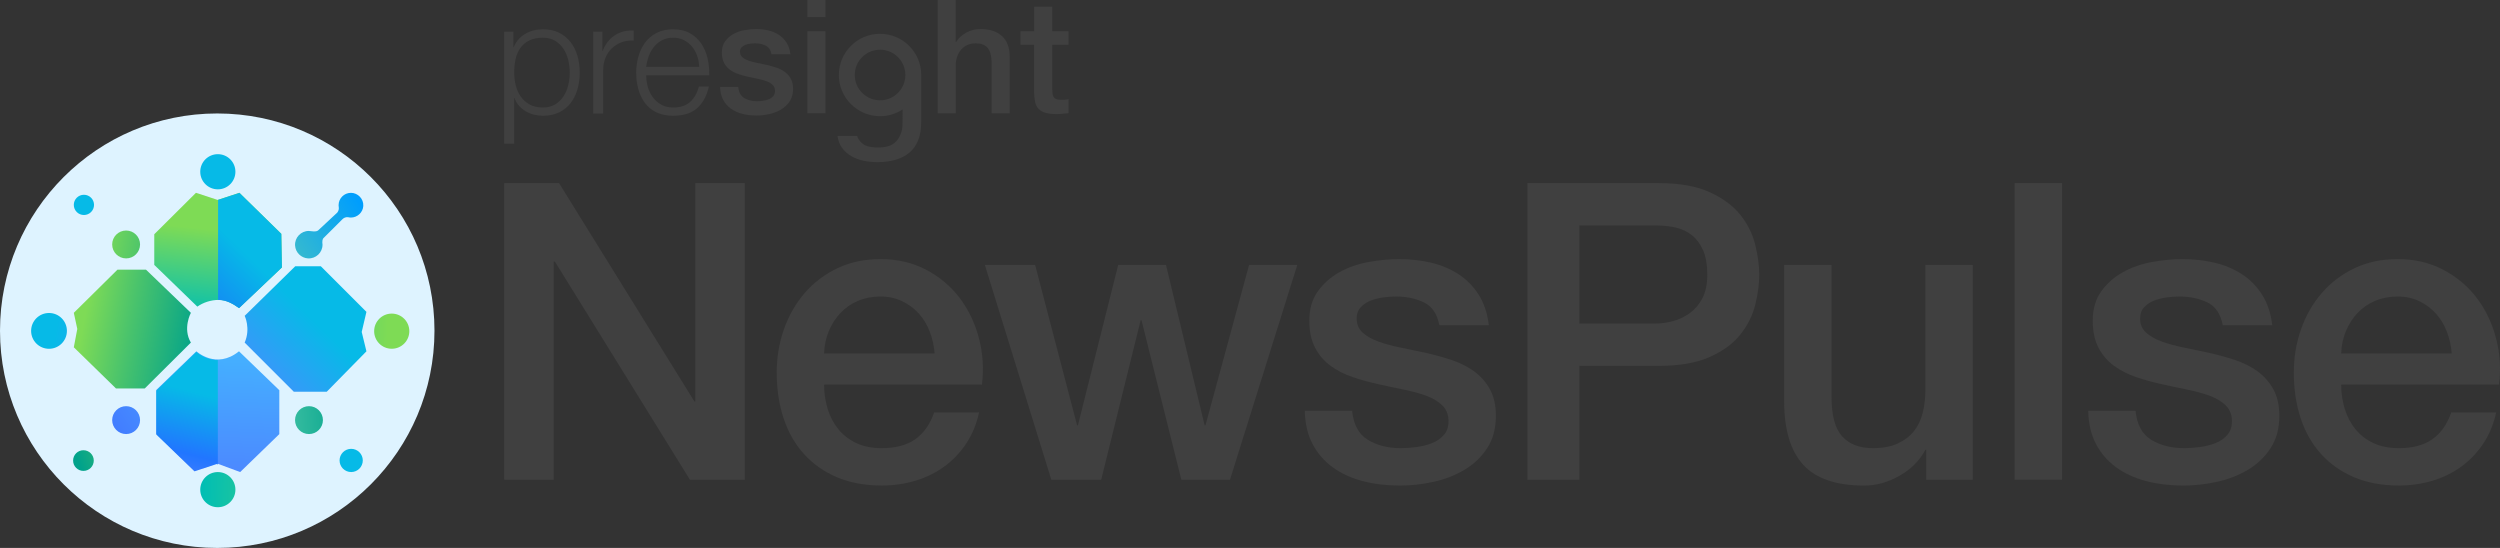 <?xml version="1.0" encoding="UTF-8"?>
<svg id="Layer_1" data-name="Layer 1" xmlns="http://www.w3.org/2000/svg" xmlns:xlink="http://www.w3.org/1999/xlink" viewBox="0 0 1983.53 434.74">
  <rect x="0" y="0" width="1983.53" height="434.74" fill="#333333" stroke="none"/>
  <defs>
    <style>
      .cls-1 {
        fill: #404040;
      }

      .cls-2 {
        fill: #06bae7;
      }

      .cls-3 {
        fill: #def3ff;
      }

      .cls-4 {
        fill: url(#linear-gradient-8);
      }

      .cls-5 {
        fill: url(#linear-gradient-7);
      }

      .cls-6 {
        fill: url(#linear-gradient-5);
      }

      .cls-7 {
        fill: url(#linear-gradient-6);
      }

      .cls-8 {
        fill: url(#linear-gradient-9);
      }

      .cls-9 {
        fill: url(#linear-gradient-4);
      }

      .cls-10 {
        fill: url(#linear-gradient-3);
      }

      .cls-11 {
        fill: url(#linear-gradient-2);
      }

      .cls-12 {
        fill: url(#linear-gradient);
      }

      .cls-13 {
        fill: url(#linear-gradient-10);
      }

      .cls-14 {
        fill: url(#linear-gradient-11);
      }

      .cls-15 {
        fill: url(#linear-gradient-12);
      }

      .cls-16 {
        fill: url(#linear-gradient-13);
      }

      .cls-17 {
        fill: url(#linear-gradient-14);
      }

      .cls-18 {
        fill: url(#linear-gradient-15);
      }
    </style>
    <linearGradient id="linear-gradient" x1="161.01" y1="312.32" x2="175.62" y2="174.55" gradientUnits="userSpaceOnUse">
      <stop offset=".14" stop-color="#00beb4"/>
      <stop offset=".26" stop-color="#1d50d2"/>
      <stop offset=".42" stop-color="#00beb4"/>
      <stop offset=".94" stop-color="#7edb55"/>
    </linearGradient>
    <linearGradient id="linear-gradient-2" x1="176.24" y1="237.98" x2="166.5" y2="491.26" gradientUnits="userSpaceOnUse">
      <stop offset=".07" stop-color="#42bbff"/>
      <stop offset="1" stop-color="#5657ff"/>
    </linearGradient>
    <linearGradient id="linear-gradient-3" x1="157.03" y1="351.95" x2="250.96" y2="255.92" gradientUnits="userSpaceOnUse">
      <stop offset="0" stop-color="#3d6bff"/>
      <stop offset=".24" stop-color="#417aff"/>
      <stop offset=".46" stop-color="#478eff"/>
      <stop offset="1" stop-color="#06bae7"/>
    </linearGradient>
    <linearGradient id="linear-gradient-4" x1="181.98" y1="275.49" x2="46.29" y2="250.44" gradientUnits="userSpaceOnUse">
      <stop offset=".18" stop-color="#00a28b"/>
      <stop offset=".58" stop-color="#49c36c"/>
      <stop offset=".85" stop-color="#7edb56"/>
    </linearGradient>
    <linearGradient id="linear-gradient-5" x1="186.44" y1="207.44" x2="286.29" y2="271.06" gradientTransform="translate(0 434.51) scale(1 -1)" gradientUnits="userSpaceOnUse">
      <stop offset=".07" stop-color="#5cceae"/>
      <stop offset="1" stop-color="#009efd"/>
    </linearGradient>
    <linearGradient id="linear-gradient-6" x1="47.88" y1="254.32" x2="324.31" y2="263.19" xlink:href="#linear-gradient"/>
    <linearGradient id="linear-gradient-7" x1="154.23" y1="311.6" x2="168.84" y2="173.83" xlink:href="#linear-gradient-3"/>
    <linearGradient id="linear-gradient-8" x1="43.71" y1="384.34" x2="320.14" y2="393.21" xlink:href="#linear-gradient"/>
    <linearGradient id="linear-gradient-9" x1="191.43" y1="98.01" x2="286.41" y2="103.65" gradientTransform="translate(0 434.51) scale(1 -1)" gradientUnits="userSpaceOnUse">
      <stop offset=".07" stop-color="#5cceae"/>
      <stop offset=".93" stop-color="#00a28b"/>
    </linearGradient>
    <linearGradient id="linear-gradient-10" x1="54.53" y1="364.99" x2="190.53" y2="270.38" xlink:href="#linear-gradient-3"/>
    <linearGradient id="linear-gradient-11" x1="45.25" y1="61.17" x2="140.95" y2="97.35" gradientTransform="translate(0 434.51) scale(1 -1)" xlink:href="#linear-gradient-4"/>
    <linearGradient id="linear-gradient-12" x1="179.58" y1="288.51" x2="43.89" y2="263.46" xlink:href="#linear-gradient-3"/>
    <linearGradient id="linear-gradient-13" x1="193.83" y1="211.27" x2="58.15" y2="186.22" xlink:href="#linear-gradient-4"/>
    <linearGradient id="linear-gradient-14" x1="94.88" y1="291.16" x2="188.82" y2="195.13" gradientUnits="userSpaceOnUse">
      <stop offset="0" stop-color="#214cdb"/>
      <stop offset=".23" stop-color="#1e5be8"/>
      <stop offset=".46" stop-color="#1b71fa"/>
      <stop offset="1" stop-color="#06bae7"/>
    </linearGradient>
    <linearGradient id="linear-gradient-15" x1="133.26" y1="398.93" x2="155.52" y2="311.26" gradientUnits="userSpaceOnUse">
      <stop offset=".03" stop-color="#5982ff"/>
      <stop offset=".19" stop-color="#477eff"/>
      <stop offset=".46" stop-color="#2176ff"/>
      <stop offset="1" stop-color="#06bae7"/>
    </linearGradient>
  </defs>
  <circle class="cls-3" cx="172.36" cy="262.38" r="172.36"/>
  <g>
    <g>
      <path class="cls-1" d="M585.71,68.98c.42,4.2,2.01,7.13,4.78,8.81,2.77,1.68,6.08,2.52,9.94,2.52,1.34,0,2.87-.1,4.59-.31,1.72-.21,3.34-.61,4.85-1.2,1.51-.59,2.75-1.45,3.71-2.58.96-1.13,1.4-2.62,1.32-4.47-.08-1.84-.75-3.36-2.01-4.53-1.26-1.17-2.88-2.12-4.85-2.83-1.97-.71-4.22-1.32-6.73-1.83-2.52-.5-5.08-1.05-7.68-1.64-2.69-.59-5.27-1.3-7.74-2.14-2.48-.84-4.7-1.97-6.67-3.4-1.97-1.43-3.55-3.25-4.72-5.48-1.18-2.22-1.76-4.97-1.76-8.24,0-3.52.86-6.48,2.58-8.87,1.72-2.39,3.9-4.32,6.55-5.79,2.64-1.47,5.58-2.5,8.81-3.08,3.23-.59,6.31-.88,9.25-.88,3.36,0,6.57.36,9.63,1.07,3.06.71,5.83,1.87,8.31,3.46,2.47,1.59,4.53,3.67,6.17,6.23,1.64,2.56,2.66,5.65,3.08,9.25h-14.98c-.67-3.44-2.25-5.75-4.72-6.92-2.48-1.17-5.31-1.76-8.5-1.76-1.01,0-2.2.09-3.59.25-1.38.17-2.69.48-3.9.94-1.22.46-2.25,1.13-3.08,2.01-.84.88-1.26,2.04-1.26,3.46,0,1.76.61,3.19,1.83,4.28,1.22,1.09,2.81,1.99,4.78,2.71,1.97.71,4.22,1.32,6.73,1.83,2.52.5,5.12,1.05,7.8,1.64,2.6.59,5.16,1.3,7.68,2.14,2.52.84,4.76,1.97,6.73,3.4,1.97,1.43,3.57,3.23,4.78,5.41,1.22,2.18,1.83,4.87,1.83,8.06,0,3.86-.88,7.13-2.64,9.82-1.76,2.69-4.05,4.87-6.86,6.55-2.81,1.68-5.94,2.89-9.38,3.65-3.44.75-6.84,1.13-10.2,1.13-4.11,0-7.91-.46-11.39-1.38-3.48-.92-6.5-2.33-9.06-4.22-2.56-1.89-4.57-4.24-6.04-7.05-1.47-2.81-2.25-6.15-2.33-10.01h14.35Z"/>
      <path class="cls-1" d="M640.59,0h14.35v13.59h-14.35V0ZM640.59,24.8h14.35v65.08h-14.35V24.8Z"/>
      <path class="cls-1" d="M743.96,0h14.35v33.36h.25c1.76-2.94,4.38-5.39,7.87-7.36,3.48-1.97,7.36-2.96,11.64-2.96,7.13,0,12.75,1.85,16.87,5.54,4.11,3.69,6.17,9.23,6.17,16.62v44.69h-14.35v-40.91c-.17-5.12-1.26-8.83-3.27-11.14-2.01-2.31-5.16-3.46-9.44-3.46-2.43,0-4.62.44-6.55,1.32-1.93.88-3.57,2.1-4.91,3.65-1.34,1.55-2.39,3.38-3.15,5.48-.76,2.1-1.13,4.32-1.13,6.67v38.39h-14.35V0Z"/>
      <path class="cls-1" d="M809.67,24.8h10.83V5.29h14.35v19.51h12.96v10.7h-12.96v34.74c0,1.51.06,2.81.19,3.9.13,1.09.42,2.01.88,2.77.46.75,1.15,1.32,2.08,1.7.92.38,2.18.57,3.78.57,1.01,0,2.01-.02,3.02-.06,1.01-.04,2.01-.19,3.02-.44v11.08c-1.59.17-3.15.33-4.66.5-1.51.17-3.06.25-4.66.25-3.78,0-6.82-.36-9.13-1.07-2.31-.71-4.11-1.76-5.41-3.15-1.3-1.38-2.18-3.13-2.64-5.22-.46-2.1-.74-4.49-.82-7.18v-38.39h-10.83v-10.7Z"/>
    </g>
    <path class="cls-1" d="M407.34,25.12v12.34h.25c1.84-4.53,4.85-8.03,9-10.51,4.15-2.47,8.87-3.71,14.16-3.71,4.95,0,9.25.92,12.9,2.77,3.65,1.85,6.69,4.34,9.13,7.49,2.43,3.15,4.24,6.8,5.41,10.95,1.17,4.15,1.76,8.54,1.76,13.15s-.59,9-1.76,13.15c-1.18,4.15-2.98,7.8-5.41,10.95-2.43,3.15-5.47,5.62-9.13,7.43s-7.95,2.71-12.9,2.71c-2.35,0-4.7-.29-7.05-.88-2.35-.59-4.53-1.47-6.55-2.64-2.01-1.18-3.8-2.64-5.35-4.41-1.55-1.76-2.75-3.82-3.59-6.17h-.25v36.25h-7.93V25.12h7.3ZM450.83,47.59c-.8-3.31-2.06-6.27-3.78-8.87-1.72-2.6-3.92-4.72-6.61-6.36-2.69-1.64-5.92-2.45-9.69-2.45-4.36,0-8.01.76-10.95,2.27-2.94,1.51-5.29,3.53-7.05,6.04-1.76,2.52-3,5.46-3.71,8.81-.71,3.36-1.07,6.88-1.07,10.57,0,3.36.4,6.69,1.2,10.01.8,3.32,2.1,6.27,3.9,8.88,1.8,2.6,4.15,4.72,7.05,6.36,2.89,1.64,6.44,2.45,10.64,2.45,3.78,0,7.01-.82,9.69-2.45,2.68-1.64,4.89-3.75,6.61-6.36,1.72-2.6,2.98-5.56,3.78-8.88.8-3.31,1.2-6.65,1.2-10.01s-.4-6.69-1.2-10.01Z"/>
    <path class="cls-1" d="M477.96,25.12v15.23h.25c2.01-5.29,5.14-9.36,9.38-12.21,4.24-2.85,9.29-4.15,15.17-3.9v7.93c-3.61-.17-6.88.31-9.82,1.45-2.94,1.13-5.48,2.75-7.62,4.85-2.14,2.1-3.8,4.59-4.97,7.49-1.18,2.9-1.76,6.06-1.76,9.5v34.62h-7.93V25.12h7.3Z"/>
    <path class="cls-1" d="M513.9,68.61c.8,3.06,2.08,5.81,3.84,8.24,1.76,2.44,3.98,4.45,6.67,6.04,2.68,1.6,5.92,2.39,9.69,2.39,5.79,0,10.32-1.51,13.59-4.53s5.54-7.05,6.8-12.08h7.93c-1.68,7.39-4.76,13.09-9.25,17.12-4.49,4.03-10.85,6.04-19.07,6.04-5.12,0-9.55-.9-13.28-2.71-3.73-1.8-6.78-4.28-9.13-7.43-2.35-3.15-4.09-6.8-5.22-10.95-1.13-4.16-1.7-8.54-1.7-13.15,0-4.28.57-8.48,1.7-12.59,1.13-4.11,2.87-7.78,5.22-11.01,2.35-3.23,5.39-5.83,9.13-7.8,3.73-1.97,8.16-2.96,13.28-2.96s9.65,1.05,13.34,3.15c3.69,2.1,6.69,4.85,9,8.24,2.31,3.4,3.97,7.3,4.97,11.71,1.01,4.41,1.43,8.88,1.26,13.41h-49.97c0,2.85.4,5.81,1.2,8.87ZM553.17,44.38c-.97-2.77-2.33-5.22-4.09-7.36-1.76-2.14-3.9-3.86-6.42-5.16-2.52-1.3-5.37-1.95-8.56-1.95s-6.17.65-8.69,1.95c-2.52,1.3-4.66,3.02-6.42,5.16-1.76,2.14-3.17,4.62-4.22,7.43-1.05,2.81-1.74,5.68-2.08,8.62h42.04c-.09-3.02-.61-5.92-1.57-8.69Z"/>
    <path class="cls-1" d="M730.92,59.5c0-18.02-14.66-32.68-32.69-32.68s-32.68,14.66-32.68,32.68,14.66,32.68,32.68,32.68c6.61,0,12.77-1.98,17.92-5.37l-.08,11.8c0,5.83-2.28,10.65-5.21,13.75-2.93,3.1-7.55,4.65-13.87,4.65-2.01,0-3.94-.11-5.77-.34-1.83-.23-3.5-.73-5.01-1.5-1.51-.78-2.81-1.85-3.91-3.21-1.02-1.27-1.65-2.22-2.21-4.08h-15.61c.5,3.5,1.65,6.67,3.41,9.14,2.01,2.83,4.51,5.1,7.48,6.84,2.97,1.73,6.27,2.96,9.88,3.69,3.61.73,7.21,1.09,10.78,1.09,11.26,0,19.88-2.62,25.88-7.86,5.99-5.24,8.99-13.2,8.99-23.86v-36.87s0,.04,0,.06c0-.2.02-.4.02-.6ZM698.24,79.59c-11.07,0-20.08-9.01-20.08-20.08s9.01-20.08,20.08-20.08,20.09,9.01,20.09,20.08-9.01,20.08-20.09,20.08Z"/>
  </g>
  <g>
    <path class="cls-12" d="M122.4,210.18v-24.33l33.08-32.88,17.23,5.66,17.23-5.66,33.25,32.54.46,26.69-33.97,32.24c-4.63-3.26-10.03-6.48-16.17-6.48s-12.3,2.04-16.95,5.32l-34.16-33.11v.02Z"/>
    <path class="cls-11" d="M155.84,278.72s15.71,14.64,33.78,0l31.99,30.88v34.83l-31.05,30.1-18.64-6.9-17.6,5.8-30.29-29.21v-34.83l31.8-30.69.02.02Z"/>
    <path class="cls-10" d="M194.12,250.56s4.92,10.03,0,21.26l38.97,38.97h26.17l31.47-32.05-3.74-15.37,3.74-15.94-36.2-36.2h-20.26l-40.15,39.35v-.02Z"/>
    <path class="cls-9" d="M151.44,248.2s-6.69,12.39,0,23.62l-36.6,36.39h-22.82l-33.46-32.66,2.76-14.56-2.76-12.79,34.64-34.24h22.63l35.61,34.24Z"/>
    <path class="cls-6" d="M288.24,163.44c-.32,5.13-4.73,9.21-9.87,9.17-.76,0-1.51-.1-2.21-.27h-.1c-1.6-.19-3.18.4-4.31,1.53-3.64,3.64-14.01,14.03-14.98,14.93-1.09.99-1.05,3.16-1.03,3.53v.06c.1.57.15,1.16.15,1.75,0,6.25-5.26,11.27-11.59,10.87-5.43-.34-9.84-4.75-10.18-10.18-.4-6.33,4.63-11.59,10.87-11.59.67,0,1.33.06,1.96.19h.06c4.63.74,5.64-.84,5.64-.84l15-13.97c1.24-1.64,1.24-3.22,1.16-3.89v-.02c0-.08-.02-.17-.04-.25v-.06h0c-.08-.51-.13-1.05-.13-1.58,0-5.41,4.38-9.82,9.82-9.82s10.16,4.75,9.78,10.45h0Z"/>
    <circle class="cls-7" cx="310.81" cy="262.76" r="13.95"/>
    <circle class="cls-5" cx="172.83" cy="136.27" r="13.95"/>
    <circle class="cls-4" cx="172.83" cy="388.49" r="13.95"/>
    <circle class="cls-8" cx="245.15" cy="333.32" r="11.06"/>
    <circle class="cls-2" cx="278.63" cy="365.32" r="9.21"/>
    <circle class="cls-13" cx="100.06" cy="333.32" r="11.06"/>
    <circle class="cls-14" cx="66.2" cy="365.42" r="8.2"/>
    <circle class="cls-15" cx="38.89" cy="262.53" r="14.2"/>
    <circle class="cls-16" cx="100.06" cy="193.96" r="11.06"/>
    <circle class="cls-2" cx="66.58" cy="162.56" r="8.03"/>
    <path class="cls-17" d="M223.65,212.22l-33.97,32.24c-4.63-3.26-10.01-6.48-16.17-6.48h-.48v-79.42l16.93-5.57,33.25,32.54.46,26.69h-.02Z"/>
    <path class="cls-18" d="M172.83,285.75v82.76l-.92-.34-17.6,5.8-30.29-29.21v-34.83l31.78-30.69s6.98,6.5,17,6.5l.02.02Z"/>
  </g>
  <g>
    <path class="cls-1" d="M400.04,145.27h43.51l107.46,173.38h.66v-173.38h39.23v235.35h-43.51l-107.13-173.05h-.99v173.05h-39.23v-235.35Z"/>
    <path class="cls-1" d="M653.84,305.14c0,6.59.93,12.97,2.8,19.12,1.86,6.15,4.67,11.54,8.41,16.15,3.73,4.61,8.46,8.3,14.17,11.04,5.71,2.75,12.53,4.12,20.44,4.12,10.99,0,19.83-2.36,26.54-7.09,6.7-4.72,11.7-11.81,15-21.26h35.6c-1.98,9.23-5.39,17.47-10.22,24.72-4.84,7.25-10.66,13.35-17.47,18.29-6.81,4.95-14.45,8.68-22.91,11.21-8.46,2.52-17.31,3.79-26.54,3.79-13.41,0-25.27-2.2-35.6-6.59-10.33-4.39-19.07-10.55-26.21-18.46-7.14-7.91-12.53-17.36-16.15-28.35-3.63-10.99-5.44-23.07-5.44-36.26,0-12.08,1.92-23.57,5.77-34.45,3.84-10.88,9.34-20.44,16.48-28.68,7.14-8.24,15.77-14.78,25.88-19.61,10.11-4.83,21.53-7.25,34.28-7.25,13.4,0,25.43,2.8,36.09,8.41,10.66,5.6,19.5,13.02,26.54,22.25,7.03,9.23,12.14,19.83,15.33,31.81,3.18,11.98,4.01,24.34,2.47,37.08h-125.26ZM741.52,280.42c-.44-5.93-1.7-11.64-3.79-17.14-2.09-5.49-4.94-10.27-8.57-14.34-3.63-4.06-8.02-7.36-13.19-9.89-5.17-2.52-10.93-3.79-17.31-3.79s-12.58,1.15-17.96,3.46c-5.39,2.31-10,5.5-13.84,9.56-3.85,4.07-6.92,8.85-9.23,14.34-2.31,5.5-3.57,11.43-3.79,17.8h87.68Z"/>
    <path class="cls-1" d="M781.39,210.21h39.89l33.29,127.24h.66l31.97-127.24h37.91l30.66,127.24h.66l34.61-127.24h38.24l-53.4,170.42h-38.57l-31.64-126.58h-.66l-31.31,126.58h-39.56l-52.74-170.42Z"/>
    <path class="cls-1" d="M1072.78,325.91c1.1,10.99,5.27,18.68,12.53,23.07,7.25,4.4,15.93,6.59,26.04,6.59,3.51,0,7.52-.27,12.03-.82,4.5-.55,8.74-1.59,12.69-3.13,3.96-1.54,7.2-3.79,9.72-6.76,2.52-2.97,3.68-6.87,3.46-11.7-.22-4.83-1.98-8.79-5.27-11.87-3.3-3.07-7.53-5.55-12.69-7.42-5.17-1.86-11.04-3.46-17.64-4.78-6.59-1.32-13.3-2.74-20.11-4.29-7.04-1.53-13.79-3.4-20.27-5.6-6.48-2.19-12.31-5.16-17.47-8.9-5.17-3.73-9.29-8.51-12.36-14.34-3.08-5.82-4.61-13.02-4.61-21.59,0-9.23,2.25-16.98,6.76-23.24,4.5-6.26,10.22-11.32,17.14-15.16,6.92-3.84,14.61-6.54,23.07-8.08,8.46-1.54,16.53-2.31,24.23-2.31,8.79,0,17.19.94,25.22,2.8,8.02,1.87,15.27,4.89,21.76,9.07,6.48,4.18,11.87,9.62,16.15,16.32,4.29,6.71,6.97,14.78,8.08,24.23h-39.23c-1.76-9.01-5.88-15.05-12.36-18.13-6.48-3.07-13.9-4.61-22.25-4.61-2.64,0-5.77.22-9.39.66-3.63.44-7.04,1.27-10.22,2.47-3.19,1.21-5.88,2.97-8.08,5.27-2.2,2.31-3.3,5.33-3.3,9.07,0,4.61,1.59,8.35,4.78,11.21,3.18,2.86,7.36,5.22,12.53,7.09,5.16,1.87,11.04,3.46,17.64,4.78,6.59,1.32,13.4,2.75,20.44,4.29,6.81,1.54,13.51,3.41,20.11,5.6,6.59,2.2,12.47,5.17,17.64,8.9,5.16,3.74,9.34,8.46,12.53,14.17,3.18,5.72,4.78,12.75,4.78,21.1,0,10.11-2.31,18.68-6.92,25.71-4.61,7.04-10.6,12.75-17.96,17.14-7.37,4.4-15.55,7.58-24.56,9.56-9.01,1.98-17.91,2.97-26.7,2.97-10.77,0-20.72-1.21-29.83-3.63-9.12-2.42-17.03-6.1-23.73-11.04-6.71-4.94-11.98-11.09-15.82-18.46-3.85-7.36-5.88-16.1-6.1-26.21h37.58Z"/>
    <path class="cls-1" d="M1211.88,145.27h103.83c16.7,0,30.33,2.42,40.87,7.25,10.55,4.84,18.68,10.88,24.39,18.13,5.71,7.25,9.61,15.16,11.7,23.73,2.09,8.57,3.13,16.48,3.13,23.73s-1.05,15.11-3.13,23.57c-2.09,8.46-5.99,16.32-11.7,23.57-5.72,7.25-13.84,13.24-24.39,17.96-10.55,4.73-24.18,7.09-40.87,7.09h-62.63v90.32h-41.2v-235.35ZM1253.08,256.69h60.32c4.61,0,9.34-.66,14.17-1.98,4.83-1.32,9.28-3.46,13.35-6.43,4.06-2.97,7.36-6.92,9.89-11.87,2.52-4.95,3.79-11.15,3.79-18.62s-1.1-14.06-3.3-19.12c-2.2-5.05-5.17-9.07-8.9-12.03-3.74-2.97-8.02-5-12.86-6.1-4.84-1.1-10-1.65-15.49-1.65h-60.98v77.79Z"/>
    <path class="cls-1" d="M1565.22,380.63h-36.92v-23.73h-.66c-4.61,8.57-11.49,15.44-20.6,20.6-9.12,5.16-18.41,7.75-27.85,7.75-22.41,0-38.62-5.55-48.62-16.65-10-11.09-15-27.85-15-50.27v-108.12h37.58v104.49c0,14.95,2.85,25.49,8.57,31.64,5.71,6.15,13.73,9.23,24.06,9.23,7.91,0,14.5-1.2,19.78-3.63,5.27-2.42,9.56-5.65,12.86-9.72,3.3-4.06,5.66-8.95,7.09-14.67,1.43-5.71,2.14-11.87,2.14-18.46v-98.89h37.58v170.42Z"/>
    <path class="cls-1" d="M1598.46,145.27h37.58v235.35h-37.58v-235.35Z"/>
    <path class="cls-1" d="M1694.36,325.91c1.1,10.99,5.27,18.68,12.53,23.07,7.25,4.4,15.93,6.59,26.04,6.59,3.51,0,7.52-.27,12.03-.82,4.5-.55,8.74-1.59,12.69-3.13,3.96-1.54,7.2-3.79,9.72-6.76,2.52-2.97,3.68-6.87,3.46-11.7-.22-4.83-1.98-8.79-5.27-11.87-3.3-3.07-7.53-5.55-12.69-7.42-5.17-1.86-11.04-3.46-17.64-4.78-6.59-1.32-13.3-2.74-20.11-4.29-7.04-1.53-13.79-3.4-20.27-5.6-6.48-2.19-12.31-5.16-17.47-8.9-5.17-3.73-9.29-8.51-12.36-14.34-3.08-5.82-4.61-13.02-4.61-21.59,0-9.23,2.25-16.98,6.76-23.24,4.5-6.26,10.22-11.32,17.14-15.16,6.92-3.84,14.61-6.54,23.07-8.08,8.46-1.54,16.53-2.31,24.23-2.31,8.79,0,17.19.94,25.22,2.8,8.02,1.87,15.27,4.89,21.76,9.07,6.48,4.18,11.87,9.62,16.15,16.32,4.29,6.71,6.97,14.78,8.08,24.23h-39.23c-1.76-9.01-5.88-15.05-12.36-18.13-6.48-3.07-13.9-4.61-22.25-4.61-2.64,0-5.77.22-9.39.66-3.63.44-7.04,1.27-10.22,2.47-3.19,1.21-5.88,2.97-8.08,5.27-2.2,2.31-3.3,5.33-3.3,9.07,0,4.61,1.59,8.35,4.78,11.21,3.18,2.86,7.36,5.22,12.53,7.09,5.16,1.87,11.04,3.46,17.64,4.78,6.59,1.32,13.4,2.75,20.44,4.29,6.81,1.54,13.51,3.41,20.11,5.6,6.59,2.2,12.47,5.17,17.64,8.9,5.16,3.74,9.34,8.46,12.53,14.17,3.18,5.72,4.78,12.75,4.78,21.1,0,10.11-2.31,18.68-6.92,25.71-4.61,7.04-10.6,12.75-17.96,17.14-7.37,4.4-15.55,7.58-24.56,9.56-9.01,1.98-17.91,2.97-26.7,2.97-10.77,0-20.72-1.21-29.83-3.63-9.12-2.42-17.03-6.1-23.73-11.04-6.71-4.94-11.98-11.09-15.82-18.46-3.85-7.36-5.88-16.1-6.1-26.21h37.58Z"/>
    <path class="cls-1" d="M1857.52,305.14c0,6.59.93,12.97,2.8,19.12,1.86,6.15,4.67,11.54,8.41,16.15,3.73,4.61,8.46,8.3,14.17,11.04,5.71,2.75,12.53,4.12,20.44,4.12,10.99,0,19.83-2.36,26.54-7.09,6.7-4.72,11.7-11.81,15-21.26h35.6c-1.98,9.23-5.39,17.47-10.22,24.72-4.84,7.25-10.66,13.35-17.47,18.29-6.81,4.95-14.45,8.68-22.91,11.21-8.46,2.52-17.31,3.79-26.54,3.79-13.41,0-25.27-2.2-35.6-6.59-10.33-4.39-19.07-10.55-26.21-18.46-7.14-7.91-12.53-17.36-16.15-28.35-3.63-10.99-5.44-23.07-5.44-36.26,0-12.08,1.92-23.57,5.77-34.45,3.84-10.88,9.34-20.44,16.48-28.68,7.14-8.24,15.77-14.78,25.88-19.61,10.11-4.83,21.53-7.25,34.28-7.25,13.4,0,25.43,2.8,36.09,8.41,10.66,5.6,19.5,13.02,26.54,22.25,7.03,9.23,12.14,19.83,15.33,31.81,3.18,11.98,4.01,24.34,2.47,37.08h-125.26ZM1945.2,280.42c-.44-5.93-1.7-11.64-3.79-17.14-2.09-5.49-4.94-10.27-8.57-14.34-3.63-4.06-8.02-7.36-13.19-9.89-5.17-2.52-10.93-3.79-17.31-3.79s-12.58,1.15-17.96,3.46c-5.39,2.31-10,5.5-13.84,9.56-3.85,4.07-6.92,8.85-9.23,14.34-2.31,5.5-3.57,11.43-3.79,17.8h87.68Z"/>
  </g>
</svg>